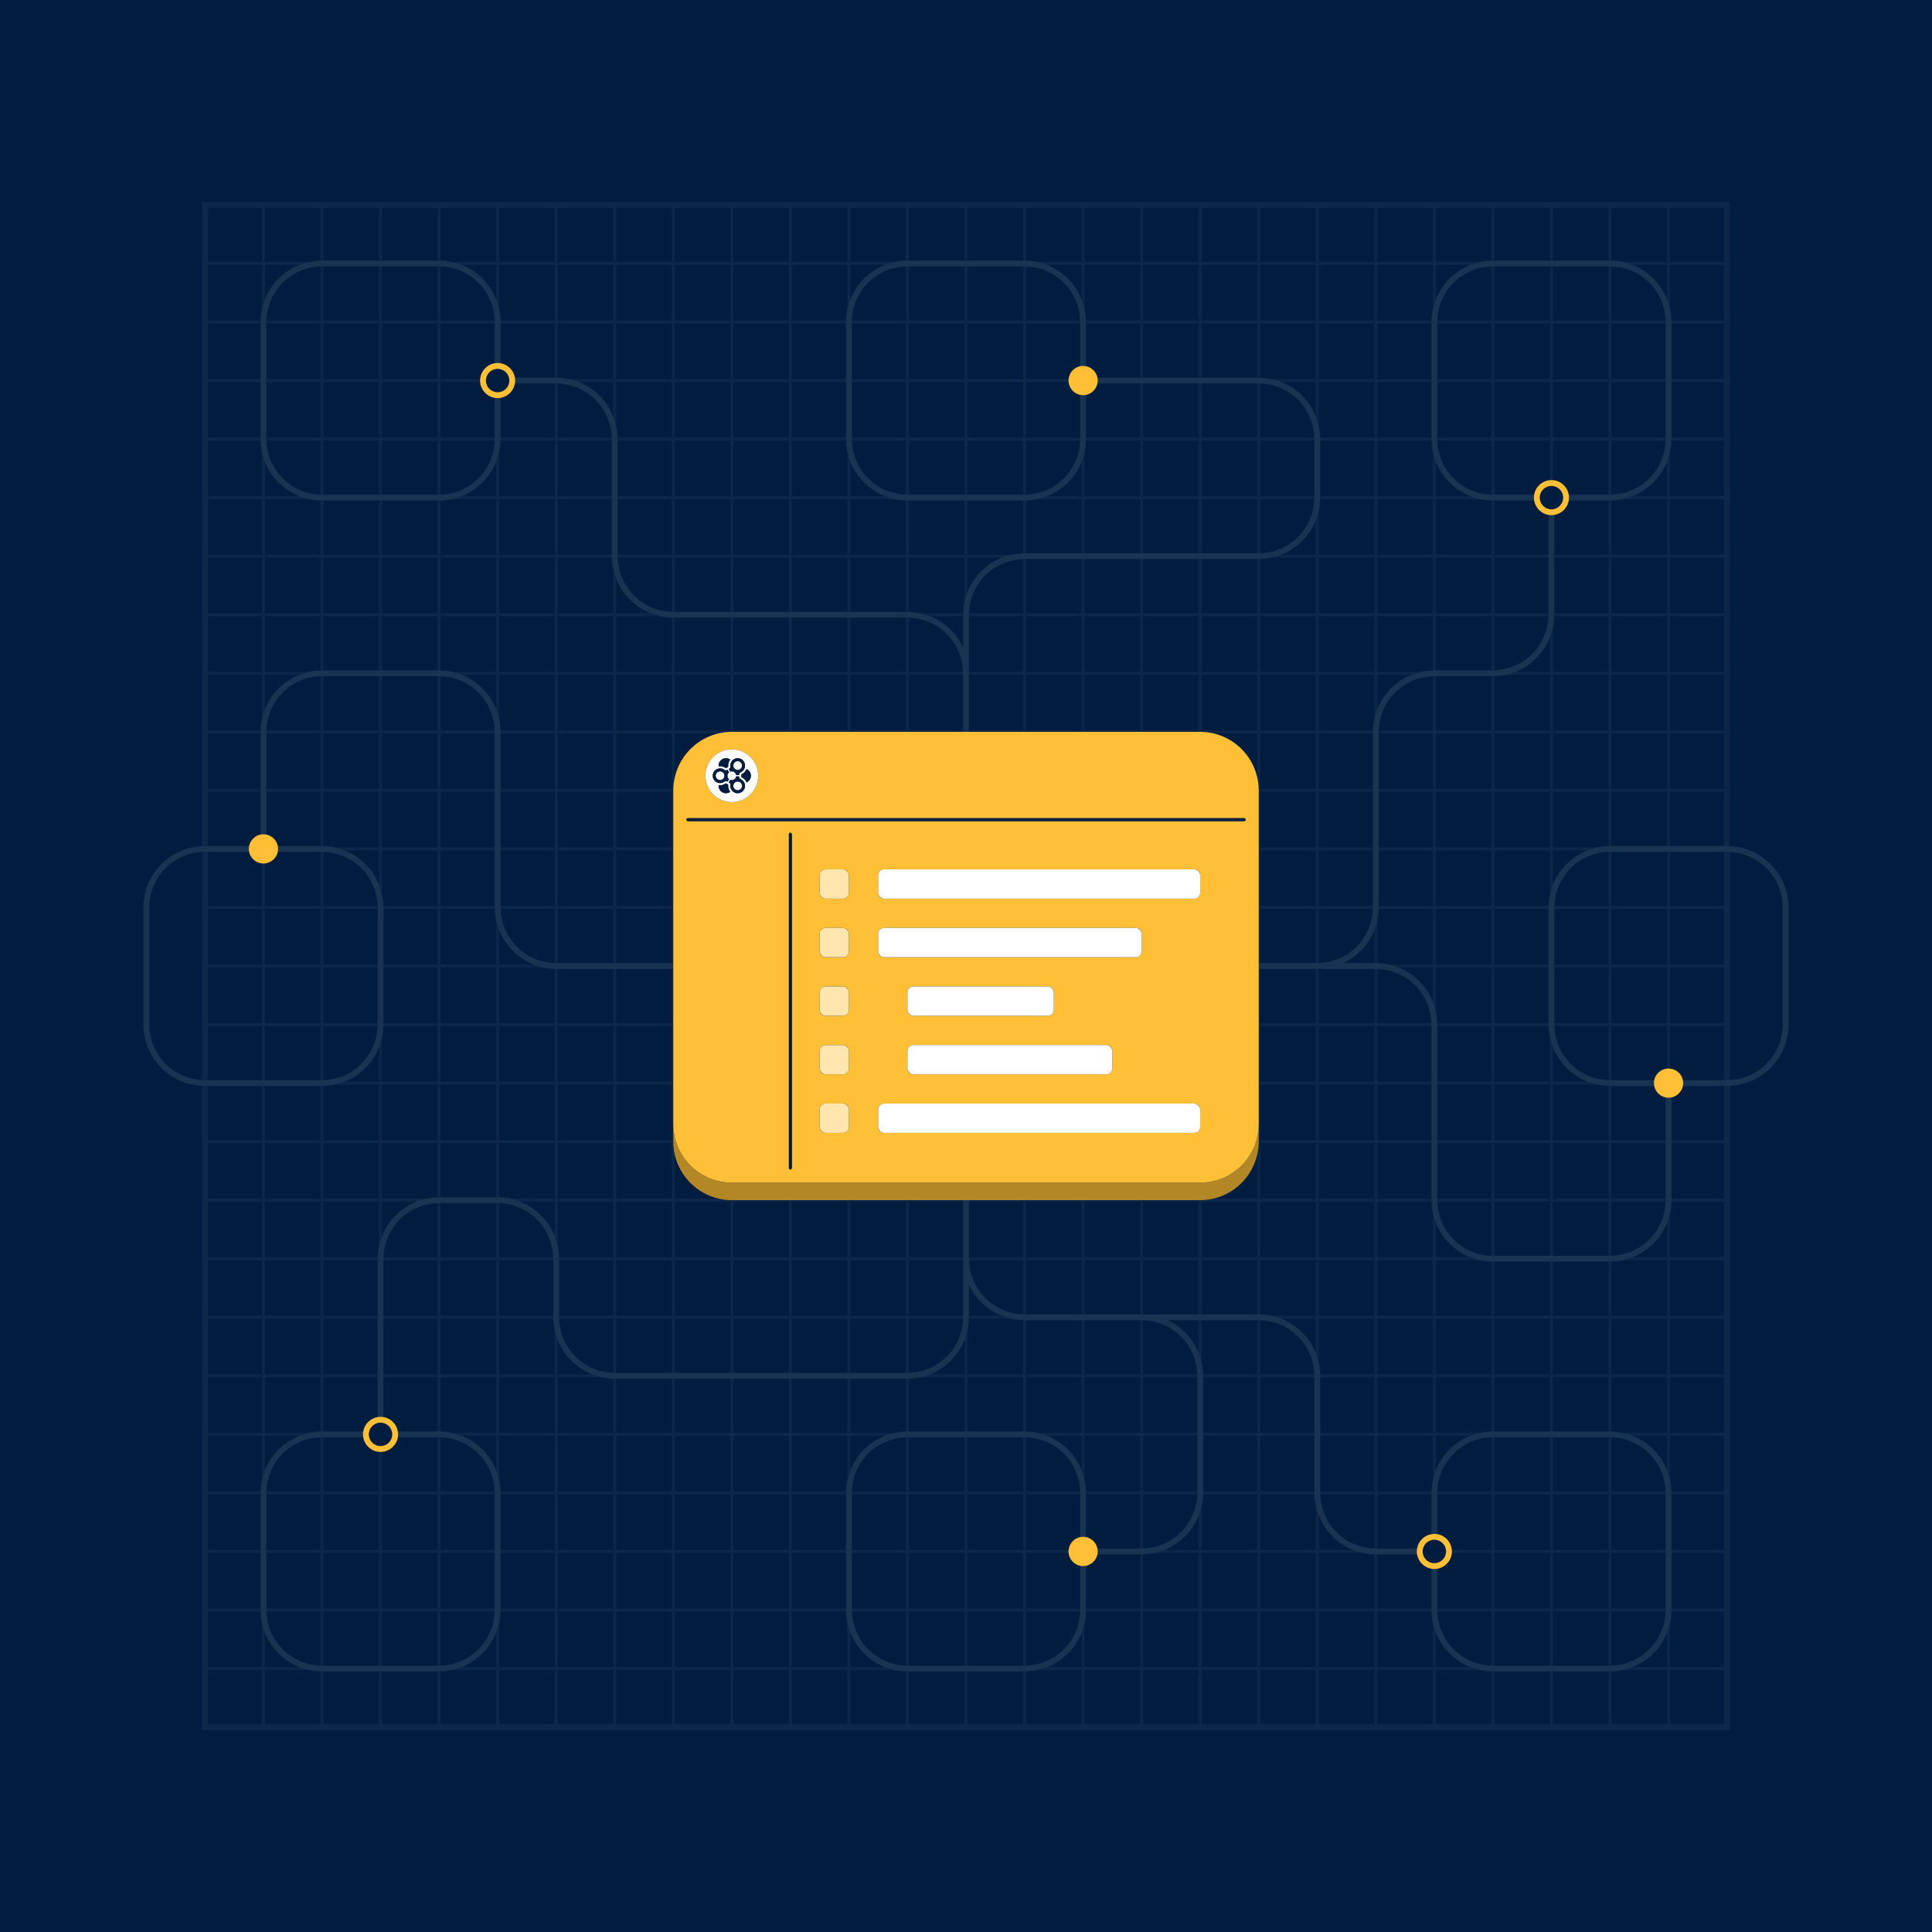 <?xml version="1.0" encoding="UTF-8"?>
<svg id="Layer_2" xmlns="http://www.w3.org/2000/svg" viewBox="0 0 660 660">
  <defs>
    <style>
      .cls-1 {
        fill: #ffbf36;
      }

      .cls-2 {
        fill: #fff;
      }

      .cls-3 {
        fill: #193352;
      }

      .cls-4 {
        fill: #b38626;
      }

      .cls-5 {
        fill: #001c3f;
      }

      .cls-6 {
        fill: #ffe5ae;
      }

      .cls-7 {
        fill: #0d2749;
      }
    </style>
  </defs>
  <g id="Code_portability">
    <g>
      <rect class="cls-5" width="660" height="660"/>
      <g>
        <path class="cls-7" d="M130.5,509.5v-13.525c-.165.014-.331.025-.5.025s-.335-.012-.5-.025v13.525h-19v-18.5h-.5c-.169,0-.332.021-.5.025v18.475h-18.475c-.004.168-.025.331-.025.5v.5h18.5v19h-18.5v1h18.5v19h-18.5v.5c0,.169.021.332.025.5h18.475v18.475c.168.004.331.025.5.025h.5v-18.5h19v18.5h1v-18.5h19v18.5h.5c.169,0,.332-.021.5-.025v-18.475h18.475c.004-.168.025-.331.025-.5v-.5h-18.5v-19h18.5v-1h-18.5v-19h18.5v-.5c0-.169-.021-.332-.025-.5h-18.475v-18.475c-.168-.004-.331-.025-.5-.025h-.5v18.5h-19ZM110.5,510.5h19v19h-19v-19ZM110.5,549.5v-19h19v19h-19ZM149.5,549.5h-19v-19h19v19ZM149.5,529.5h-19v-19h19v19Z"/>
        <path class="cls-7" d="M569.5,350.5v14.55c.167-.017.329-.05.5-.05s.333.034.5.05v-14.55h18.5v18.5h1c.337,0,.667-.033,1-.051v-77.899c-.333-.017-.663-.051-1-.051h-1v18.5h-18.5v-18.5h-1v18.5h-19v-18.5h-.5c-.169,0-.332.021-.5.025v18.475h-18.475c-.004.168-.025.331-.025.5v.5h18.5v19h-18.5v1h18.5v19h-18.5v.5c0,.169.021.332.025.5h18.475v18.475c.168.004.331.025.5.025h.5v-18.5h19ZM570.5,349.5v-19h18.5v19h-18.5ZM589,310.5v19h-18.5v-19h18.5ZM550.5,310.5h19v19h-19v-19ZM550.5,330.5h19v19h-19v-19Z"/>
        <path class="cls-7" d="M90.5,309.5v-14.55c-.167.017-.329.05-.5.05s-.333-.034-.5-.05v14.55h-18.5v-18.5h-1c-.337,0-.667.033-1,.051v77.899c.333.017.663.051,1,.051h1v-18.5h18.5v18.5h1v-18.5h19v18.5h.5c.169,0,.332-.021.5-.025v-18.475h18.475c.004-.168.025-.331.025-.5v-.5h-18.5v-19h18.5v-1h-18.5v-19h18.5v-.5c0-.169-.021-.332-.025-.5h-18.475v-18.475c-.168-.004-.331-.025-.5-.025h-.5v18.5h-19ZM89.5,310.5v19h-18.5v-19h18.5ZM71,349.5v-19h18.5v19h-18.5ZM109.5,349.5h-19v-19h19v19ZM109.5,329.5h-19v-19h19v19Z"/>
        <path class="cls-7" d="M529.5,150.5v13.525c.165-.014.331-.025.5-.025s.335.012.5.025v-13.525h19v18.5h.5c.169,0,.332-.021.5-.025v-18.475h18.475c.004-.168.025-.331.025-.5v-.5h-18.5v-19h18.5v-1h-18.5v-19h18.5v-.5c0-.169-.021-.332-.025-.5h-18.475v-18.475c-.168-.004-.331-.025-.5-.025h-.5v18.5h-19v-18.5h-1v18.5h-19v-18.5h-.5c-.169,0-.332.021-.5.025v18.475h-18.475c-.004.168-.025.331-.025.5v.5h18.5v19h-18.5v1h18.5v19h-18.5v.5c0,.169.021.332.025.5h18.475v18.475c.168.004.331.025.5.025h.5v-18.5h19ZM549.5,149.5h-19v-19h19v19ZM549.5,110.5v19h-19v-19h19ZM510.5,110.5h19v19h-19v-19ZM510.5,130.5h19v19h-19v-19Z"/>
        <path class="cls-7" d="M371,149.5v.5c0,.169-.021.332-.025.5h18.525v19h-19v-14.992c-.246,1.117-.584,2.198-1,3.241v11.751h-11.751c-1.043.416-2.124.754-3.241,1h14.991v18.5h1v-18.5h19v18.5h1v-18.5h19v18.5h1v-18.5h19v18.5h.5c.169,0,.332-.021.5-.025v-18.475h18.475c.004-.168.025-.331.025-.5v-.5h-18.5v-19h18.5v-.5c0-.169-.021-.332-.025-.5h-18.475v-18.475c-.168-.004-.331-.025-.5-.025h-.5v18.5h-19v-18.5h-1v18.5h-19v-18.5h-1v18.5h-18.5ZM429.5,150.5v19h-19v-19h19ZM409.5,150.5v19h-19v-19h19Z"/>
        <path class="cls-7" d="M342.25,449.5h-11.25v.5c0,.169-.021.332-.025.5h14.516c-1.117-.246-2.198-.584-3.241-1Z"/>
        <path class="cls-7" d="M317.749,210.5h11.251v-.5c0-.169.021-.332.025-.5h-14.517c1.117.246,2.198.584,3.241,1Z"/>
        <path class="cls-7" d="M150.5,130.5h13.525c-.014-.165-.025-.331-.025-.5s.012-.335.025-.5h-13.525v-19h18.5v-.5c0-.169-.021-.332-.025-.5h-18.475v-18.475c-.168-.004-.331-.025-.5-.025h-.5v18.5h-19v-18.5h-1v18.5h-19v-18.5h-.5c-.169,0-.332.021-.5.025v18.475h-18.475c-.004.168-.025.331-.025.5v.5h18.5v19h-18.5v1h18.5v19h-18.5v.5c0,.169.021.332.025.5h18.475v18.475c.168.004.331.025.5.025h.5v-18.5h19v18.5h1v-18.5h19v18.5h.5c.169,0,.332-.021.5-.025v-18.475h18.475c.004-.168.025-.331.025-.5v-.5h-18.5v-19ZM149.5,110.5v19h-19v-19h19ZM110.5,110.5h19v19h-19v-19ZM110.5,149.5v-19h19v19h-19ZM130.5,149.5v-19h19v19h-19Z"/>
        <path class="cls-7" d="M310,489h.5v-18.025c-.168.004-.331.025-.5.025h-.5v18.025c.168-.004.331-.025.5-.025Z"/>
        <path class="cls-7" d="M350.5,130.5h14.55c-.017-.167-.05-.329-.05-.5s.034-.333.05-.5h-14.55v-19h18.5v-.5c0-.169-.021-.332-.025-.5h-18.475v-18.475c-.168-.004-.331-.025-.5-.025h-.5v18.5h-19v-18.5h-1v18.5h-19v-18.5h-.5c-.169,0-.332.021-.5.025v18.475h-18.475c-.004.168-.025.331-.025.5v.5h18.5v19h-18.5v1h18.5v19h-18.5v.5c0,.169.021.332.025.5h18.475v18.475c.168.004.331.025.5.025h.5v-18.5h19v18.5h1v-18.5h19v18.5h.5c.169,0,.332-.021.5-.025v-18.475h18.475c.004-.168.025-.331.025-.5v-.5h-18.5v-19ZM349.5,110.5v19h-19v-19h19ZM310.5,110.5h19v19h-19v-19ZM310.5,149.5v-19h19v19h-19ZM330.5,149.5v-19h19v19h-19Z"/>
        <path class="cls-7" d="M350,171h-.5v18.025c.168-.004.331-.025.5-.025h.5v-18.025c-.168.004-.331.025-.5.025Z"/>
        <path class="cls-7" d="M350.5,530.5h14.55c-.017-.167-.05-.329-.05-.5s.034-.333.05-.5h-14.55v-19h18.5v-.5c0-.169-.021-.332-.025-.5h-18.475v-18.475c-.168-.004-.331-.025-.5-.025h-.5v18.5h-19v-18.5h-1v18.5h-19v-18.5h-.5c-.169,0-.332.021-.5.025v18.475h-18.475c-.004.168-.025.331-.025.5v.5h18.5v19h-18.5v1h18.5v19h-18.5v.5c0,.169.021.332.025.5h18.475v18.475c.168.004.331.025.5.025h.5v-18.5h19v18.5h1v-18.5h19v18.5h.5c.169,0,.332-.021.5-.025v-18.475h18.475c.004-.168.025-.331.025-.5v-.5h-18.5v-19ZM349.5,510.5v19h-19v-19h19ZM310.5,510.5h19v19h-19v-19ZM310.5,549.5v-19h19v19h-19ZM330.5,549.5v-19h19v19h-19Z"/>
        <path class="cls-7" d="M469.5,317.749v11.251h.5c.169,0,.332.021.5.025v-14.517c-.246,1.117-.584,2.198-1,3.241Z"/>
        <path class="cls-7" d="M509.5,529.5h-13.525c.014.165.025.331.025.5s-.012.335-.025.5h13.525v19h-18.5v.5c0,.169.021.332.025.5h18.475v18.475c.168.004.331.025.5.025h.5v-18.5h19v18.5h1v-18.5h19v18.5h.5c.169,0,.332-.021.5-.025v-18.475h18.475c.004-.168.025-.331.025-.5v-.5h-18.5v-19h18.5v-1h-18.5v-19h18.5v-.5c0-.169-.021-.332-.025-.5h-18.475v-18.475c-.168-.004-.331-.025-.5-.025h-.5v18.5h-19v-18.5h-1v18.5h-19v-18.5h-.5c-.169,0-.332.021-.5.025v18.475h-18.475c-.004.168-.025.331-.025.5v.5h18.5v19ZM510.5,549.5v-19h19v19h-19ZM549.5,549.5h-19v-19h19v19ZM549.5,510.5v19h-19v-19h19ZM529.5,510.5v19h-19v-19h19Z"/>
        <path class="cls-7" d="M329.5,489h1v-18.5h19v18.5h.5c.169,0,.332.021.5.025v-18.525h19v19h-14.991c1.117.246,2.198.584,3.241,1h11.751v11.751c.416,1.043.754,2.124,1,3.241v-14.992h19v19h-18.525c.004.168.025.331.025.5v.5h18.5v18.5h.5c.169,0,.332-.021.5-.025v-18.475h18.475c.004-.168.025-.331.025-.5v-.5h-18.5v-19h18.5v-1h-18.5v-19h18.5v-.5c0-.169-.021-.332-.025-.5h-18.475v-18.475c-.168-.004-.331-.025-.5-.025h-.5v18.5h-19v-18.5h-1v18.5h-19v-18.5h-.5c-.169,0-.332-.021-.5-.025v18.525h-19v-14.992c-.246,1.117-.584,2.198-1,3.241v11.751h-11.751c-1.043.416-2.124.754-3.241,1h14.991v18.5ZM389.5,470.5v19h-19v-19h19Z"/>
        <path class="cls-7" d="M409.5,451v11.251c.416,1.043.754,2.124,1,3.241v-14.492h-1Z"/>
        <path class="cls-7" d="M589,371v18.5h-18v1h18v19h-18v.5c0,.169-.021.332-.025.5h18.025v19h-18.5v-14.992c-.246,1.117-.584,2.198-1,3.241v11.751h-11.751c-1.043.416-2.124.754-3.241,1h14.991v19h-19v-18.525c-.168.004-.331.025-.5.025h-.5v18.5h-19v-18.5h-1v18.5h-19v-18.5h-.5c-.169,0-.332-.021-.5-.025v18.525h-19v-19h14.991c-1.117-.246-2.198-.584-3.241-1h-11.751v-11.751c-.416-1.043-.754-2.124-1-3.241v14.992h-19v-19h18.525c-.004-.168-.025-.331-.025-.5v-.5h-18.5v-19h18.5v-1h-18.5v-19h18.5v-1h-18.5v-19h18.5v-.5c0-.169-.021-.332-.025-.5h-18.475v-18.475c-.168-.004-.331-.025-.5-.025h-.5v18.5h-19v-18.5h-1v18.5h-19v-18.5h-.5v59c0,1.512-.182,2.979-.5,4.395v15.105h-15.105c-1.416.318-2.883.5-4.395.5h-79v.5h18.5v19h-18.5v.5c0,.169.021.332.025.5h18.475v18.475c.168.004.331.025.5.025h.5v-18.5h19v18.5h1v-18.5h19v18.5h1v-18.5h19v18.5h1v-18.5h19v18.5h.5c.169,0,.332.021.5.025v-18.525h19v19h-14.991c1.117.246,2.198.584,3.241,1h11.751v11.751c.416,1.043.754,2.124,1,3.241v-14.992h19v19h-18.525c.004.168.025.331.025.5v.5h18.5v19h-18.5v1h18.5v19h-18.5v.5c0,.169.021.332.025.5h18.475v18.475c.168.004.331.025.5.025h.5v-18.5h18.5v-.5c0-.169.021-.332.025-.5h-18.525v-19h19v14.992c.246-1.117.584-2.198,1-3.241v-11.751h11.751c1.043-.416,2.124-.754,3.241-1h-14.991v-19h19v18.525c.168-.004.331-.025.5-.025h.5v-18.5h19v18.5h1v-18.5h19v18.5h.5c.169,0,.332.021.5.025v-18.525h19v19h-14.991c1.117.246,2.198.584,3.241,1h11.751v11.751c.416,1.043.754,2.124,1,3.241v-14.992h18.5v19h-18.025c.004.168.025.331.025.5v.5h18v19h-18v1h18v19h-18v.5c0,.169-.021.332-.025.5h18.025v19h-18.5v-14.992c-.246,1.117-.584,2.198-1,3.241v11.751h-11.751c-1.043.416-2.124.754-3.241,1h14.991v18.5h-19v-18.025c-.168.004-.331.025-.5.025h-.5v18h-19v-18h-1v18h-19v-18h-.5c-.169,0-.332-.021-.5-.025v18.025h-19v-18.5h14.991c-1.117-.246-2.198-.584-3.241-1h-11.751v-11.751c-.416-1.043-.754-2.124-1-3.241v14.992h-19v-19h18.525c-.004-.168-.025-.331-.025-.5v-.5h-18.5v-18.5h-.5c-.169,0-.332-.021-.5-.025v18.525h-19v-19h14.991c-1.117-.246-2.198-.584-3.241-1h-11.751v-11.751c-.416-1.043-.754-2.124-1-3.241v14.992h-19v-19h18.525c-.004-.168-.025-.331-.025-.5v-.5h-18.5v-19h18.5v-1h-18.5v-19h18.5v-.5c0-.169-.021-.332-.025-.5h-18.475v-18.475c-.168-.004-.331-.025-.5-.025h-.5v18.5h-18.525c.004.168.025.331.025.5v.5h18.5v19h-18.5v1h18.5v19h-18.5v.5c0,.169-.021.332-.025.5h18.525v19h-19v-14.992c-.246,1.117-.584,2.198-1,3.241v11.751h-11.751c-1.043.416-2.124.754-3.241,1h14.991v19h-19v-18.525c-.168.004-.331.025-.5.025h-.5v18.5h-18.5v.5c0,.169-.021.332-.025.5h18.525v19h-19v-14.992c-.246,1.117-.584,2.198-1,3.241v11.751h-11.751c-1.043.416-2.124.754-3.241,1h14.991v18.5h-19v-18.025c-.168.004-.331.025-.5.025h-.5v18h-19v-18h-1v18h-19v-18h-.5c-.169,0-.332-.021-.5-.025v18.025h-19v-18.5h14.991c-1.117-.246-2.198-.584-3.241-1h-11.751v-11.751c-.416-1.043-.754-2.124-1-3.241v14.992h-19v-19h18.525c-.004-.168-.025-.331-.025-.5v-.5h-18.5v-19h18.5v-1h-18.5v-19h18.5v-.5c0-.169.021-.332.025-.5h-18.525v-19h19v14.992c.246-1.117.584-2.198,1-3.241v-11.751h11.751c1.043-.416,2.124-.754,3.241-1h-14.991v-18.5h-1v18.5h-19v-18.5h-1v18.5h-19v-18.5h-1v18.5h-19v-18.5h-1v18.5h-19v-18.5h-.5c-.169,0-.332-.021-.5-.025v18.525h-19v-19h14.991c-1.117-.246-2.198-.584-3.241-1h-11.751v-11.751c-.416-1.043-.754-2.124-1-3.241v14.992h-19v-19h18.525c-.004-.168-.025-.331-.025-.5v-.5h-18.5v-19h18.5v-.5c0-.169-.021-.332-.025-.5h-18.475v-18.475c-.168-.004-.331-.025-.5-.025h-.5v18.5h-19v-18.5h-.5c-.169,0-.332.021-.5.025v18.475h-18.475c-.004.168-.025.331-.025.5v.5h18.5v19h-18.5v1h18.5v19h-18.5v1h18.5v18.5h.5c.169,0,.332.021.5.025v-18.525h19v19h-14.992c1.117.246,2.198.584,3.241,1h11.751v11.751c.416,1.043.754,2.124,1,3.241v-14.992h19v19h-18.525c.004.168.025.331.025.5v.5h18.5v19h-18.5v1h18.5v19h-18.5v.5c0,.169-.021.332-.025.5h18.525v19h-19v-14.992c-.246,1.117-.584,2.198-1,3.241v11.751h-11.751c-1.043.416-2.124.754-3.241,1h14.992v18.5h-19v-18.025c-.168.004-.331.025-.5.025h-.5v18h-19v-18h-1v18h-19v-18h-.5c-.169,0-.332-.021-.5-.025v18.025h-19v-18.5h14.992c-1.117-.246-2.198-.584-3.241-1h-11.751v-11.751c-.416-1.043-.754-2.124-1-3.241v14.992h-18.5v-19h18.025c-.004-.168-.025-.331-.025-.5v-.5h-18v-19h18v-1h-18v-19h18v-.5c0-.169.021-.332.025-.5h-18.025v-19h18.5v14.992c.246-1.117.584-2.198,1-3.241v-11.751h11.751c1.043-.416,2.124-.754,3.241-1h-14.992v-19h19v18.525c.168-.004.331-.025.5-.025h.5v-18.5h18.5v-1h-18.5v-19h18.5v-1h-18.5v-19h18.5v-.5c0-.169.021-.332.025-.5h-18.525v-19h19v14.992c.246-1.117.584-2.198,1-3.241v-11.751h11.751c1.043-.416,2.124-.754,3.241-1h-14.992v-19h19v18.525c.168-.004.331-.025.5-.025h.5v-18.5h19v18.5h.5c.169,0,.332.021.5.025v-18.525h19v19h-14.991c1.117.246,2.198.584,3.241,1h11.751v11.751c.416,1.043.754,2.124,1,3.241v-14.992h19v19h-18.525c.004.168.025.331.025.5v.5h18.5v19h-18.5v.5c0,.169.021.332.025.5h18.475v18.475c.168.004.331.025.5.025h.5v-18.5h19v18.5h1v-18.5h19v18.5h1v-18.5h19v18.5h1v-18.5h19v18.5h1v-18.5h19v18.5h.5c.169,0,.332-.021.5-.025v-18.475h18.475c.004-.168.025-.331.025-.5v-.5h-18.5v-19h18.5v-1h-18.5v-19h18.5v-.5h-79c-1.512,0-2.979-.182-4.395-.5h-15.105v-15.105c-.318-1.416-.5-2.883-.5-4.395v-59h-.5v18.5h-19v-18.5h-1v18.5h-19v-18.5h-.5c-.169,0-.332-.021-.5-.025v18.525h-19v-19h14.991c-1.117-.246-2.198-.584-3.241-1h-11.751v-11.751c-.416-1.043-.754-2.124-1-3.241v14.992h-19v-19h18.525c-.004-.168-.025-.331-.025-.5v-.5h-18.5v-19h18.5v-1h-18.5v-19h18.5v-1h-18.5v-19h18.5v-.5c0-.169-.021-.332-.025-.5h-18.475v-18.475c-.168-.004-.331-.025-.5-.025h-.5v18.5h-19v-18.5h-1v18.5h-19v-18.5h-.5c-.169,0-.332.021-.5.025v18.475h-18.475c-.004.168-.025.331-.025.5v.5h18.5v19h-18.5v1h18.5v18.5h.5c.169,0,.332.021.5.025v-18.525h19v19h-14.992c1.117.246,2.198.584,3.241,1h11.751v11.751c.416,1.043.754,2.124,1,3.241v-14.992h19v19h-18.525c.004.168.025.331.025.5v.5h18.5v19h-18.5v1h18.5v19h-18.5v.5c0,.169-.021.332-.025.5h18.525v19h-19v-14.992c-.246,1.117-.584,2.198-1,3.241v11.751h-11.751c-1.043.416-2.124.754-3.241,1h14.992v19h-19v-18.525c-.168.004-.331.025-.5.025h-.5v18.5h-19v-18.5h-1v18.5h-18.5v-18.5h-1c-.337,0-.666-.035-1-.051v220.051h522v-220.051c-.334.016-.663.051-1,.051h-1ZM149.5,250.5v19h-19v-19h19ZM110.5,269.5v-19h19v19h-19ZM130.5,289.5v-19h19v19h-19ZM570.5,430.5h18.5v19h-18.5v-19ZM589,450.5v19h-18.5v-19h18.5ZM489.5,430.5v19h-19v-19h19ZM469.5,429.5h-19v-19h19v19ZM469.5,409.5h-19v-19h19v19ZM469.5,389.5h-19v-19h19v19ZM469.5,350.5v19h-19v-19h19ZM430.5,350.5h19v19h-19v-19ZM430.5,370.5h19v19h-19v-19ZM430.5,390.5h19v19h-19v-19ZM350.5,429.5v-19h19v19h-19ZM370.5,429.5v-19h19v19h-19ZM390.5,429.5v-19h19v19h-19ZM410.5,429.5v-19h19v19h-19ZM430.5,429.5v-19h19v19h-19ZM450.5,449.5v-19h19v19h-19ZM470.5,450.5h19v19h-19v-19ZM489.5,489.5h-19v-19h19v19ZM490.5,469.5v-19h19v19h-19ZM510.5,469.5v-19h19v19h-19ZM530.5,469.5v-19h19v19h-19ZM550.5,469.5v-19h19v19h-19ZM570.5,489.5v-19h18.5v19h-18.5ZM489.5,570.5v18.5h-19v-18.5h19ZM410.5,570.5h19v18.5h-19v-18.5ZM409.5,589h-19v-18.5h19v18.5ZM429.5,569.5h-19v-19h19v19ZM430.5,550.5h19v19h-19v-19ZM430.5,570.5h19v18.5h-19v-18.5ZM450.5,570.5h19v18.5h-19v-18.5ZM469.5,550.5v19h-19v-19h19ZM449.5,530.5v19h-19v-19h19ZM410.5,530.5h19v19h-19v-19ZM390.5,550.5h19v19h-19v-19ZM370.5,570.5h19v18.5h-19v-18.5ZM289.5,570.5v18.5h-19v-18.5h19ZM210.5,570.5h19v18.5h-19v-18.5ZM209.5,589h-19v-18.5h19v18.5ZM230.5,549.5v-19h19v19h-19ZM249.5,550.5v19h-19v-19h19ZM230.5,529.5v-19h19v19h-19ZM229.5,529.5h-19v-19h19v19ZM229.5,530.5v19h-19v-19h19ZM229.5,550.5v19h-19v-19h19ZM230.5,570.5h19v18.5h-19v-18.5ZM250.5,570.5h19v18.5h-19v-18.5ZM269.5,569.5h-19v-19h19v19ZM269.5,549.5h-19v-19h19v19ZM269.5,529.5h-19v-19h19v19ZM269.5,490.5v19h-19v-19h19ZM249.5,490.5v19h-19v-19h19ZM229.5,490.5v19h-19v-19h19ZM150.5,430.5h19v19h-19v-19ZM150.5,469.5v-19h19v19h-19ZM170.5,489.5v-19h19v19h-19ZM190.5,490.5h19v19h-19v-19ZM190.5,510.5h19v19h-19v-19ZM190.5,530.5h19v19h-19v-19ZM190.5,550.5h19v19h-19v-19ZM170.5,570.5h19v18.5h-19v-18.5ZM89.5,489.5h-18.5v-19h18.5v19ZM89.5,430.5v19h-18.5v-19h18.5ZM71,429.5v-19h18.5v19h-18.5ZM89.5,450.5v19h-18.5v-19h18.5ZM109.5,469.5h-19v-19h19v19ZM109.5,449.5h-19v-19h19v19ZM109.5,429.5h-19v-19h19v19ZM150.5,389.5v-19h19v19h-19ZM170.5,389.5v-19h19v19h-19ZM190.5,370.5h19v19h-19v-19ZM190.5,409.5v-19h19v19h-19ZM210.5,410.5h19v19h-19v-19ZM210.5,449.5v-19h19v19h-19ZM230.5,449.5v-19h19v19h-19ZM250.5,449.5v-19h19v19h-19ZM270.5,449.5v-19h19v19h-19ZM309.5,449.5h-19v-19h19v19ZM309.5,410.5v19h-19v-19h19ZM289.5,410.5v19h-19v-19h19ZM269.5,410.5v19h-19v-19h19ZM249.5,410.5v19h-19v-19h19ZM229.5,409.5h-19v-19h19v19ZM229.5,389.5h-19v-19h19v19ZM229.5,350.5v19h-19v-19h19ZM209.5,350.5v19h-19v-19h19ZM189.5,350.5v19h-19v-19h19ZM150.5,330.5h19v19h-19v-19ZM150.5,350.5h19v19h-19v-19ZM130.5,370.5h19v19h-19v-19ZM129.5,390.5v19h-19v-19h19ZM109.5,390.5v19h-19v-19h19ZM89.5,390.5v19h-18.5v-19h18.5ZM71,570.5h18.5v18.5h-18.5v-18.5ZM570.5,589v-18.5h18.5v18.5h-18.5Z"/>
        <path class="cls-7" d="M71,289v-18.5h18v-1h-18v-19h18v-.5c0-.169.021-.332.025-.5h-18.025v-19h18.5v14.992c.246-1.117.584-2.198,1-3.241v-11.751h11.751c1.043-.416,2.124-.754,3.241-1h-14.992v-19h19v18.525c.168-.004.331-.025.5-.025h.5v-18.5h19v18.5h1v-18.5h19v18.5h.5c.169,0,.332.021.5.025v-18.525h19v19h-14.992c1.117.246,2.198.584,3.241,1h11.751v11.751c.416,1.043.754,2.124,1,3.241v-14.992h19v19h-18.525c.004.168.025.331.025.5v.5h18.5v19h-18.5v1h18.5v19h-18.5v1h18.5v19h-18.5v.5c0,.169.021.332.025.5h18.475v18.475c.168.004.331.025.5.025h.5v-18.5h19v18.5h1v-18.5h19v18.5h.5v-59c0-1.512.182-2.979.5-4.395v-15.105h15.105c1.416-.318,2.883-.5,4.395-.5h79v-.5h-18.5v-19h18.5v-.5c0-.169-.021-.332-.025-.5h-18.475v-18.475c-.168-.004-.331-.025-.5-.025h-.5v18.5h-19v-18.5h-1v18.5h-19v-18.5h-1v18.5h-19v-18.5h-1v18.5h-19v-18.5h-.5c-.169,0-.332-.021-.5-.025v18.525h-19v-19h14.991c-1.117-.246-2.198-.584-3.241-1h-11.751v-11.751c-.416-1.043-.754-2.124-1-3.241v14.992h-19v-19h18.525c-.004-.168-.025-.331-.025-.5v-.5h-18.5v-19h18.5v-1h-18.5v-19h18.5v-.5c0-.169-.021-.332-.025-.5h-18.475v-18.475c-.168-.004-.331-.025-.5-.025h-.5v18.5h-18.5v.5c0,.169-.021.332-.025.5h18.525v19h-19v-14.992c-.246,1.117-.584,2.198-1,3.241v11.751h-11.751c-1.043.416-2.124.754-3.241,1h14.992v19h-19v-18.525c-.168.004-.331.025-.5.025h-.5v18.5h-19v-18.5h-1v18.5h-19v-18.5h-.5c-.169,0-.332-.021-.5-.025v18.525h-19v-19h14.992c-1.117-.246-2.198-.584-3.241-1h-11.751v-11.751c-.416-1.043-.754-2.124-1-3.241v14.992h-18.5v-19h18.025c-.004-.168-.025-.331-.025-.5v-.5h-18v-19h18v-1h-18v-19h18v-.5c0-.169.021-.332.025-.5h-18.025v-19h18.5v14.992c.246-1.117.584-2.198,1-3.241v-11.751h11.751c1.043-.416,2.124-.754,3.241-1h-14.991v-18.5h19v18.025c.168-.004.331-.025.5-.025h.5v-18h19v18h1v-18h19v18h.5c.169,0,.332.021.5.025v-18.025h19v18.5h-14.991c1.117.246,2.198.584,3.241,1h11.751v11.751c.416,1.043.754,2.124,1,3.241v-14.992h19v19h-18.525c.004.168.025.331.025.5v.5h18.5v18.5h.5c.169,0,.332.021.5.025v-18.525h19v19h-14.991c1.117.246,2.198.584,3.241,1h11.75v11.751c.416,1.043.754,2.124,1,3.241v-14.991h19v19h-18.525c.004.168.025.331.025.5v.5h18.5v19h-18.5v1h18.5v19h-18.5v.5c0,.169.021.332.025.5h18.475v18.475c.168.004.331.025.5.025h.5v-18.5h19v18.5h1v-18.5h19v18.5h1v-18.5h19v18.5h1v-18.5h19v18.5h.5c.169,0,.332.021.5.025v-18.525h19v14.992c.246-1.117.584-2.198,1-3.241v-11.751h11.751c1.043-.416,2.124-.754,3.241-1h-14.991v-18.5h-1v18.5h-19v-18.5h-.5c-.169,0-.332-.021-.5-.025v18.525h-19v-19h14.991c-1.117-.246-2.198-.584-3.241-1h-11.751v-11.751c-.416-1.043-.754-2.124-1-3.241v14.992h-19v-19h18.525c-.004-.168-.025-.331-.025-.5v-.5h-18.5v-19h18.5v-1h-18.5v-19h18.5v-.5c0-.169.021-.332.025-.5h-18.525v-19h19v14.991c.246-1.117.584-2.198,1-3.241v-11.751h11.75c1.043-.416,2.124-.754,3.241-1h-14.991v-18.5h19v18.025c.168-.004.331-.025.5-.025h.5v-18h19v18h1v-18h19v18h.5c.169,0,.332.021.5.025v-18.025h19v18.5h-14.991c1.117.246,2.198.584,3.241,1h11.75v11.751c.416,1.043.754,2.124,1,3.241v-14.991h19v19h-18.525c.004.168.025.331.025.5v.5h18.5v18.5h1v-18.5h19v18.5h1v-18.5h19v18.5h.5c.169,0,.332.021.5.025v-18.525h19v19h-14.991c1.117.246,2.198.584,3.241,1h11.75v11.751c.416,1.043.754,2.124,1,3.241v-14.991h19v19h-18.525c.004.168.025.331.025.5v.5h18.5v19h-18.5v.5c0,.169-.021.332-.025.5h18.525v19h-19v-14.992c-.246,1.117-.584,2.198-1,3.241v11.751h-11.751c-1.043.416-2.124.754-3.241,1h14.991v19h-19v-18.525c-.168.004-.331.025-.5.025h-.5v18.5h-19v-18.5h-1v18.5h-19v-18.5h-1v18.5h-19v-18.5h-1v18.5h-19v-18.5h-.5c-.169,0-.332.021-.5.025v18.475h-18.475c-.004.168-.025.331-.025.5v.5h18.5v19h-18.5v1h18.5v19h-18.5v.5h79c1.512,0,2.979.182,4.395.5h15.105v15.105c.318,1.416.5,2.883.5,4.395v59h.5v-18.5h19v18.5h.5c.169,0,.332-.021.5-.025v-18.475h18.475c.004-.168.025-.331.025-.5v-.5h-18.5v-19h18.5v-1h-18.5v-19h18.5v-1h-18.5v-19h18.5v-.5c0-.169.021-.332.025-.5h-18.525v-19h19v14.992c.246-1.117.584-2.198,1-3.241v-11.751h11.751c1.043-.416,2.124-.754,3.241-1h-14.991v-19h19v18.525c.168-.004.331-.025.5-.025h.5v-18.5h19v18.5h.5c.169,0,.332-.021.5-.025v-18.475h18.475c.004-.168.025-.331.025-.5v-.5h-18.5v-19h18.5v-1h-18.5v-18.5h-.5c-.169,0-.332-.021-.5-.025v18.525h-19v-19h14.991c-1.117-.246-2.198-.584-3.241-1h-11.751v-11.751c-.416-1.043-.754-2.124-1-3.241v14.992h-19v-19h18.525c-.004-.168-.025-.331-.025-.5v-.5h-18.5v-19h18.5v-1h-18.5v-19h18.5v-.5c0-.169.021-.332.025-.5h-18.525v-19h19v14.991c.246-1.117.584-2.198,1-3.241v-11.751h11.75c1.043-.416,2.124-.754,3.241-1h-14.991v-18.5h19v18.025c.168-.004.331-.025.5-.025h.5v-18h19v18h1v-18h19v18h.5c.169,0,.332.021.5.025v-18.025h19v18.5h-14.991c1.117.246,2.198.584,3.241,1h11.75v11.751c.416,1.043.754,2.124,1,3.241v-14.991h18.5v19h-18.025c.004.168.025.331.025.5v.5h18v19h-18v1h18v19h-18v.5c0,.169-.021.332-.025.5h18.025v19h-18.5v-14.992c-.246,1.117-.584,2.198-1,3.241v11.751h-11.751c-1.043.416-2.124.754-3.241,1h14.991v19h-19v-18.525c-.168.004-.331.025-.5.025h-.5v18.5h-18.5v1h18.5v19h-18.5v.5c0,.169-.021.332-.025.5h18.525v19h-19v-14.992c-.246,1.117-.584,2.198-1,3.241v11.751h-11.751c-1.043.416-2.124.754-3.241,1h14.991v19h-19v-18.525c-.168.004-.331.025-.5.025h-.5v18.5h-19v-18.5h-.5c-.169,0-.332.021-.5.025v18.475h-18.475c-.004.168-.025.331-.025.5v.5h18.5v19h-18.5v1h18.5v19h-18.5v1h18.5v19h-18.5v.5c0,.169-.021.332-.025.5h18.525v19h-14.991c1.117.246,2.198.584,3.241,1h11.751v11.751c.416,1.043.754,2.124,1,3.241v-14.992h19v19h-18.525c.004.168.025.331.025.5v.5h18.5v19h-18.5v1h18.5v19h-18.5v1h18.5v19h-18.5v.5c0,.169.021.332.025.5h18.475v18.475c.168.004.331.025.5.025h.5v-18.5h19v18.5h1v-18.5h19v18.5h.5c.169,0,.332-.021.5-.025v-18.475h18.475c.004-.168.025-.331.025-.5v-.5h-18.5v-19h18.5v-1h-18.5v-18.5h-.5c-.169,0-.332-.021-.5-.025v18.525h-19v-19h14.991c-1.117-.246-2.198-.584-3.241-1h-11.751v-11.751c-.416-1.043-.754-2.124-1-3.241v14.992h-19v-19h18.525c-.004-.168-.025-.331-.025-.5v-.5h-18.5v-19h18.5v-1h-18.5v-19h18.5v-.5c0-.169.021-.332.025-.5h-18.525v-19h19v14.992c.246-1.117.584-2.198,1-3.241v-11.751h11.751c1.043-.416,2.124-.754,3.241-1h-14.991v-19h19v18.525c.168-.004.331-.025.5-.025h.5v-18.5h19v18.5h1v-18.5h18.5v18.5h1c.337,0,.666.035,1,.051V69H69v220.051c.334-.016.663-.051,1-.051h1ZM450.5,190.5h19v19h-19v-19ZM449.5,210.5v19h-19v-19h19ZM429.5,210.5v19h-19v-19h19ZM409.5,210.5v19h-19v-19h19ZM389.5,210.5v19h-19v-19h19ZM350.5,210.5h19v19h-19v-19ZM350.5,249.5v-19h19v19h-19ZM370.5,249.5v-19h19v19h-19ZM390.5,249.5v-19h19v19h-19ZM410.5,249.5v-19h19v19h-19ZM449.5,309.5h-19v-19h19v19ZM449.5,289.5h-19v-19h19v19ZM449.5,269.5h-19v-19h19v19ZM449.5,249.5h-19v-19h19v19ZM469.5,229.5h-19v-19h19v19ZM470.5,209.5v-19h19v19h-19ZM509.5,190.5v19h-19v-19h19ZM489.5,170.5v19h-19v-19h19ZM510.5,409.5v-19h19v19h-19ZM549.5,390.5v19h-19v-19h19ZM529.5,370.5v19h-19v-19h19ZM89.5,229.5h-18.5v-19h18.5v19ZM71,209.5v-19h18.5v19h-18.5ZM170.5,229.5v-19h19v19h-19ZM190.5,230.5h19v19h-19v-19ZM190.5,250.5h19v19h-19v-19ZM190.5,270.5h19v19h-19v-19ZM190.5,309.5v-19h19v19h-19ZM229.5,309.5h-19v-19h19v19ZM229.5,289.5h-19v-19h19v19ZM229.5,269.5h-19v-19h19v19ZM309.5,230.5v19h-19v-19h19ZM289.5,230.5v19h-19v-19h19ZM269.5,230.5v19h-19v-19h19ZM249.5,230.5v19h-19v-19h19ZM229.5,230.5v19h-19v-19h19ZM209.5,210.5v19h-19v-19h19ZM189.5,209.5h-19v-19h19v19ZM170.5,170.5h19v19h-19v-19ZM169.5,190.5v19h-19v-19h19ZM149.5,190.5v19h-19v-19h19ZM129.5,190.5v19h-19v-19h19ZM109.5,190.5v19h-19v-19h19ZM89.5,170.5v19h-18.5v-19h18.5ZM170.5,89.5v-18.5h19v18.5h-19ZM249.5,89.5h-19v-18.5h19v18.5ZM250.5,71h19v18.5h-19v-18.5ZM230.5,109.5v-19h19v19h-19ZM249.5,110.5v19h-19v-19h19ZM229.5,109.5h-19v-19h19v19ZM229.5,89.5h-19v-18.5h19v18.5ZM209.5,89.5h-19v-18.5h19v18.5ZM190.5,109.5v-19h19v19h-19ZM210.5,129.5v-19h19v19h-19ZM230.5,130.5h19v19h-19v-19ZM230.5,150.5h19v19h-19v-19ZM230.5,189.5v-19h19v19h-19ZM250.5,189.5v-19h19v19h-19ZM289.5,170.5v19h-19v-19h19ZM269.5,169.5h-19v-19h19v19ZM269.5,149.5h-19v-19h19v19ZM269.5,129.5h-19v-19h19v19ZM269.5,109.5h-19v-19h19v19ZM289.5,89.5h-19v-18.5h19v18.5ZM370.5,89.5v-18.5h19v18.5h-19ZM449.5,89.5h-19v-18.5h19v18.5ZM450.5,71h19v18.5h-19v-18.5ZM429.5,89.5h-19v-18.5h19v18.5ZM409.5,89.5h-19v-18.5h19v18.5ZM390.5,109.5v-19h19v19h-19ZM410.5,109.5v-19h19v19h-19ZM430.5,109.5v-19h19v19h-19ZM469.5,129.5h-19v-19h19v19ZM469.5,109.5h-19v-19h19v19ZM489.5,89.5h-19v-18.5h19v18.5ZM570.5,170.5h18.5v19h-18.5v-19ZM570.5,230.5h18.5v19h-18.5v-19ZM569.5,249.5h-19v-19h19v19ZM570.5,229.5v-19h18.5v19h-18.5ZM570.5,209.5v-19h18.5v19h-18.5ZM550.5,190.5h19v19h-19v-19ZM550.5,210.5h19v19h-19v-19ZM530.5,230.5h19v19h-19v-19ZM529.5,250.5v19h-19v-19h19ZM490.5,250.5h19v19h-19v-19ZM490.5,270.5h19v19h-19v-19ZM509.5,329.5h-19v-19h19v19ZM509.5,309.5h-19v-19h19v19ZM529.5,289.5h-19v-19h19v19ZM530.5,269.5v-19h19v19h-19ZM550.5,269.5v-19h19v19h-19ZM570.5,269.5v-19h18.5v19h-18.5ZM589,89.5h-18.5v-18.5h18.5v18.5ZM89.5,71v18.5h-18.5v-18.5h18.5Z"/>
        <path class="cls-3" d="M170,136c-.341,0-.674-.035-1-.09v14.09c0,.169-.021.332-.025.5-.264,10.076-8.398,18.211-18.475,18.475-.168.004-.331.025-.5.025h-40c-.169,0-.332-.021-.5-.025-10.076-.264-18.21-8.398-18.475-18.475-.004-.168-.025-.331-.025-.5v-40c0-.169.021-.332.025-.5.264-10.076,8.398-18.211,18.475-18.475.168-.004.331-.025.5-.025h40c.169,0,.332.021.5.025,10.076.264,18.21,8.398,18.475,18.475.004.168.025.331.025.5v14.09c.326-.055.659-.09,1-.09s.674.035,1,.09v-14.09c0-.169-.021-.332-.025-.5-.032-1.372-.19-2.713-.475-4.008-.246-1.117-.584-2.198-1-3.241-2.134-5.351-6.4-9.616-11.751-11.751-1.043-.416-2.124-.754-3.241-1-1.296-.285-2.636-.442-4.009-.475-.168-.004-.331-.025-.5-.025h-40c-.169,0-.332.021-.5.025-1.372.033-2.713.19-4.009.475-1.117.246-2.198.584-3.241,1-5.35,2.134-9.616,6.4-11.751,11.751-.416,1.043-.754,2.124-1,3.241-.285,1.296-.442,2.636-.475,4.008-.004.168-.025.331-.025.5v40c0,.169.021.332.025.5.032,1.372.19,2.713.475,4.008.246,1.117.584,2.198,1,3.241,2.134,5.35,6.4,9.616,11.751,11.751,1.043.416,2.124.754,3.241,1,1.296.285,2.636.442,4.008.475.168.004.331.025.5.025h40c.169,0,.332-.021.5-.025,1.372-.033,2.713-.19,4.008-.475,1.117-.246,2.198-.584,3.241-1,5.35-2.134,9.616-6.4,11.751-11.751.416-1.043.754-2.124,1-3.241.285-1.296.442-2.636.475-4.008.004-.168.025-.331.025-.5v-14.09c-.326.055-.659.09-1,.09Z"/>
        <path class="cls-3" d="M524,170c0-.341.035-.674.09-1h-14.09c-.169,0-.332-.021-.5-.025-10.076-.264-18.21-8.398-18.475-18.475-.004-.168-.025-.331-.025-.5v-40c0-.169.021-.332.025-.5.264-10.076,8.398-18.211,18.475-18.475.168-.004.331-.025.5-.025h40c.169,0,.332.021.5.025,10.076.264,18.21,8.398,18.475,18.475.004.168.025.331.025.5v40c0,.169-.021.332-.025.5-.264,10.076-8.398,18.211-18.475,18.475-.168.004-.331.025-.5.025h-14.09c.055.326.09.659.09,1s-.035.674-.09,1h14.09c.169,0,.332-.021.5-.025,1.372-.033,2.713-.19,4.009-.475,1.117-.246,2.198-.584,3.241-1,5.351-2.134,9.616-6.4,11.751-11.751.416-1.043.754-2.124,1-3.241.285-1.296.442-2.636.475-4.008.004-.168.025-.331.025-.5v-40c0-.169-.021-.332-.025-.5-.032-1.372-.19-2.713-.475-4.009-.246-1.117-.584-2.198-1-3.241-2.134-5.35-6.4-9.616-11.75-11.751-1.043-.416-2.124-.754-3.241-1-1.296-.285-2.636-.442-4.009-.475-.168-.004-.331-.025-.5-.025h-40c-.169,0-.332.021-.5.025-1.372.033-2.713.19-4.009.475-1.117.246-2.198.584-3.241,1-5.35,2.134-9.616,6.4-11.75,11.751-.416,1.043-.754,2.124-1,3.241-.285,1.296-.442,2.636-.475,4.009-.004.168-.025.331-.025.5v40c0,.169.021.332.025.5.032,1.372.19,2.713.475,4.008.246,1.117.584,2.198,1,3.241,2.134,5.35,6.4,9.616,11.751,11.751,1.043.416,2.124.754,3.241,1,1.296.285,2.636.442,4.009.475.168.004.331.025.5.025h14.09c-.055-.326-.09-.659-.09-1Z"/>
        <path class="cls-3" d="M490,524c.341,0,.674.035,1,.09v-14.09c0-.169.021-.332.025-.5.264-10.076,8.398-18.211,18.475-18.475.168-.004.331-.025.5-.025h40c.169,0,.332.021.5.025,10.076.264,18.21,8.398,18.475,18.475.004.168.025.331.025.5v40c0,.169-.021.332-.025.5-.264,10.076-8.398,18.211-18.475,18.475-.168.004-.331.025-.5.025h-40c-.169,0-.332-.021-.5-.025-10.076-.264-18.21-8.398-18.475-18.475-.004-.168-.025-.331-.025-.5v-14.09c-.326.055-.659.09-1,.09s-.674-.035-1-.09v14.09c0,.169.021.332.025.5.032,1.372.19,2.713.475,4.008.246,1.117.584,2.198,1,3.241,2.134,5.35,6.4,9.616,11.751,11.751,1.043.416,2.124.754,3.241,1,1.296.285,2.636.442,4.009.475.168.004.331.025.5.025h40c.169,0,.332-.021.5-.025,1.372-.033,2.713-.19,4.009-.475,1.117-.246,2.198-.584,3.241-1,5.351-2.134,9.616-6.4,11.751-11.751.416-1.043.754-2.124,1-3.241.285-1.296.442-2.636.475-4.008.004-.168.025-.331.025-.5v-40c0-.169-.021-.332-.025-.5-.032-1.372-.19-2.713-.475-4.008-.246-1.117-.584-2.198-1-3.241-2.134-5.35-6.4-9.616-11.751-11.751-1.043-.416-2.124-.754-3.241-1-1.296-.285-2.636-.442-4.009-.475-.168-.004-.331-.025-.5-.025h-40c-.169,0-.332.021-.5.025-1.372.033-2.713.19-4.009.475-1.117.246-2.198.584-3.241,1-5.351,2.134-9.616,6.4-11.751,11.751-.416,1.043-.754,2.124-1,3.241-.285,1.296-.442,2.636-.475,4.008-.004.168-.025.331-.025.5v14.09c.326-.055.659-.09,1-.09Z"/>
        <path class="cls-3" d="M370,535c-.343,0-.677-.035-1-.101v15.101c0,.169-.021.332-.025.5-.264,10.076-8.398,18.211-18.475,18.475-.168.004-.331.025-.5.025h-40c-.169,0-.332-.021-.5-.025-10.076-.264-18.21-8.398-18.475-18.475-.004-.168-.025-.331-.025-.5v-40c0-.169.021-.332.025-.5.264-10.076,8.398-18.211,18.475-18.475.168-.004.331-.025.5-.025h40c.169,0,.332.021.5.025,10.076.264,18.21,8.398,18.475,18.475.004.168.025.331.025.5v15.101c.323-.066.657-.101,1-.101s.677.035,1,.101v-15.101c0-.169-.021-.332-.025-.5-.032-1.372-.19-2.713-.475-4.008-.246-1.117-.584-2.198-1-3.241-2.134-5.35-6.4-9.616-11.751-11.751-1.043-.416-2.124-.754-3.241-1-1.296-.285-2.636-.442-4.009-.475-.168-.004-.331-.025-.5-.025h-40c-.169,0-.332.021-.5.025-1.372.033-2.713.19-4.009.475-1.117.246-2.198.584-3.241,1-5.351,2.134-9.616,6.4-11.751,11.751-.416,1.043-.754,2.124-1,3.241-.285,1.296-.442,2.636-.475,4.008-.004.168-.025.331-.025.5v40c0,.169.021.332.025.5.032,1.372.19,2.713.475,4.008.246,1.117.584,2.198,1,3.241,2.134,5.35,6.4,9.616,11.751,11.751,1.043.416,2.124.754,3.241,1,1.296.285,2.636.442,4.009.475.168.004.331.025.5.025h40c.169,0,.332-.021.5-.025,1.372-.033,2.713-.19,4.009-.475,1.117-.246,2.198-.584,3.241-1,5.351-2.134,9.616-6.4,11.751-11.751.416-1.043.754-2.124,1-3.241.285-1.296.442-2.636.475-4.008.004-.168.025-.331.025-.5v-15.101c-.323.066-.657.101-1,.101Z"/>
        <path class="cls-3" d="M350,171c.169,0,.332-.021.5-.025,1.372-.033,2.713-.19,4.009-.475,1.117-.246,2.198-.584,3.241-1,5.351-2.134,9.616-6.4,11.751-11.751.416-1.043.754-2.124,1-3.241.285-1.296.442-2.636.475-4.008.004-.168.025-.331.025-.5v-15.101c-.323.066-.657.101-1,.101s-.677-.035-1-.101v15.101c0,.169-.021.332-.025.5-.264,10.076-8.398,18.211-18.475,18.475-.168.004-.331.025-.5.025h-40c-.169,0-.332-.021-.5-.025-10.076-.264-18.21-8.398-18.475-18.475-.004-.168-.025-.331-.025-.5v-40c0-.169.021-.332.025-.5.264-10.076,8.398-18.211,18.475-18.475.168-.004.331-.025.5-.025h40c.169,0,.332.021.5.025,10.076.264,18.21,8.398,18.475,18.475.004.168.025.331.025.5v15.101c.323-.066.657-.101,1-.101s.677.035,1,.101v-15.101c0-.169-.021-.332-.025-.5-.032-1.372-.19-2.713-.475-4.009-.246-1.117-.584-2.198-1-3.241-2.134-5.35-6.4-9.616-11.75-11.751-1.043-.416-2.124-.754-3.241-1-1.296-.285-2.636-.442-4.009-.475-.168-.004-.331-.025-.5-.025h-40c-.169,0-.332.021-.5.025-1.372.033-2.713.19-4.009.475-1.117.246-2.198.584-3.241,1-5.35,2.134-9.616,6.4-11.75,11.751-.416,1.043-.754,2.124-1,3.241-.285,1.296-.442,2.636-.475,4.009-.004.168-.025.331-.025.5v40c0,.169.021.332.025.5.032,1.372.19,2.713.475,4.008.246,1.117.584,2.198,1,3.241,2.134,5.35,6.4,9.616,11.751,11.751,1.043.416,2.124.754,3.241,1,1.296.285,2.636.442,4.009.475.168.004.331.025.5.025h40Z"/>
        <path class="cls-3" d="M591,289.051c-.334-.016-.663-.051-1-.051h-40c-.169,0-.332.021-.5.025-1.372.033-2.713.19-4.009.475-1.117.246-2.198.584-3.241,1-5.351,2.134-9.616,6.4-11.751,11.751-.416,1.043-.754,2.124-1,3.241-.285,1.296-.442,2.636-.475,4.008-.004.168-.025.331-.025.5v40c0,.169.021.332.025.5.032,1.372.19,2.713.475,4.008.246,1.117.584,2.198,1,3.241,2.134,5.35,6.4,9.616,11.751,11.751,1.043.416,2.124.754,3.241,1,1.296.285,2.636.442,4.009.475.168.004.331.025.5.025h15.101c-.066-.323-.101-.657-.101-1s.035-.677.101-1h-15.101c-.169,0-.332-.021-.5-.025-10.076-.264-18.21-8.398-18.475-18.475-.004-.168-.025-.331-.025-.5v-40c0-.169.021-.332.025-.5.264-10.076,8.398-18.211,18.475-18.475.168-.004.331-.025.5-.025h40c.337,0,.667.033,1,.051,10.011.525,18,8.81,18,18.949v40c0,10.139-7.989,18.424-18,18.949-.333.017-.663.051-1,.051h-15.101c.066.323.101.657.101,1s-.035.677-.101,1h15.101c.337,0,.666-.035,1-.051,11.114-.527,20-9.708,20-20.949v-40c0-11.242-8.886-20.422-20-20.949Z"/>
        <path class="cls-3" d="M110,371c.169,0,.332-.021.5-.025,1.372-.033,2.713-.19,4.008-.475,1.117-.246,2.198-.584,3.241-1,5.35-2.134,9.616-6.4,11.751-11.751.416-1.043.754-2.124,1-3.241.285-1.296.442-2.636.475-4.008.004-.168.025-.331.025-.5v-40c0-.169-.021-.332-.025-.5-.032-1.372-.19-2.713-.475-4.008-.246-1.117-.584-2.198-1-3.241-2.134-5.35-6.4-9.616-11.751-11.751-1.043-.416-2.124-.754-3.241-1-1.296-.285-2.636-.442-4.008-.475-.168-.004-.331-.025-.5-.025h-15.101c.066.323.101.657.101,1s-.035.677-.101,1h15.101c.169,0,.332.021.5.025,10.076.264,18.21,8.398,18.475,18.475.004.168.025.331.025.5v40c0,.169-.021.332-.025.5-.264,10.076-8.398,18.211-18.475,18.475-.168.004-.331.025-.5.025h-40c-.337,0-.667-.033-1-.051-10.011-.525-18-8.81-18-18.949v-40c0-10.139,7.989-18.424,18-18.949.333-.017.663-.051,1-.051h15.101c-.066-.323-.101-.657-.101-1s.035-.677.101-1h-15.101c-.337,0-.666.035-1,.051-11.114.527-20,9.708-20,20.949v40c0,11.242,8.886,20.422,20,20.949.334.016.663.051,1,.051h40Z"/>
        <path class="cls-3" d="M136,490c0,.341-.035.674-.09,1h14.09c.169,0,.332.021.5.025,10.076.264,18.21,8.398,18.475,18.475.004.168.025.331.025.5v40c0,.169-.021.332-.025.5-.264,10.076-8.398,18.211-18.475,18.475-.168.004-.331.025-.5.025h-40c-.169,0-.332-.021-.5-.025-10.076-.264-18.21-8.398-18.475-18.475-.004-.168-.025-.331-.025-.5v-40c0-.169.021-.332.025-.5.264-10.076,8.398-18.211,18.475-18.475.168-.004.331-.025.5-.025h14.09c-.055-.326-.09-.659-.09-1s.035-.674.09-1h-14.09c-.169,0-.332.021-.5.025-1.372.033-2.713.19-4.008.475-1.117.246-2.198.584-3.241,1-5.35,2.134-9.616,6.4-11.751,11.751-.416,1.043-.754,2.124-1,3.241-.285,1.296-.442,2.636-.475,4.008-.004.168-.025.331-.025.5v40c0,.169.021.332.025.5.032,1.372.19,2.713.475,4.008.246,1.117.584,2.198,1,3.241,2.134,5.35,6.4,9.616,11.751,11.751,1.043.416,2.124.754,3.241,1,1.296.285,2.636.442,4.008.475.168.004.331.025.5.025h40c.169,0,.332-.021.5-.025,1.372-.033,2.713-.19,4.008-.475,1.117-.246,2.198-.584,3.241-1,5.35-2.134,9.616-6.4,11.751-11.751.416-1.043.754-2.124,1-3.241.285-1.296.442-2.636.475-4.008.004-.168.025-.331.025-.5v-40c0-.169-.021-.332-.025-.5-.032-1.372-.19-2.713-.475-4.008-.246-1.117-.584-2.198-1-3.241-2.134-5.35-6.4-9.616-11.751-11.751-1.043-.416-2.124-.754-3.241-1-1.296-.285-2.636-.442-4.008-.475-.168-.004-.331-.025-.5-.025h-14.09c.055.326.09.659.09,1Z"/>
        <path class="cls-3" d="M570,375c-.343,0-.677-.035-1-.101v35.101c0,.169-.021.332-.025.5-.264,10.076-8.398,18.211-18.475,18.475-.168.004-.331.025-.5.025h-40c-.169,0-.332-.021-.5-.025-10.076-.264-18.21-8.398-18.475-18.475-.004-.168-.025-.331-.025-.5v-60c0-.169-.021-.332-.025-.5-.032-1.372-.19-2.713-.475-4.008-.246-1.117-.584-2.198-1-3.241-2.134-5.35-6.4-9.616-11.751-11.751-1.043-.416-2.124-.754-3.241-1-1.296-.285-2.636-.442-4.009-.475-.168-.004-.331-.025-.5-.025h-11.114c4.815-2.262,8.634-6.286,10.614-11.251.416-1.043.754-2.124,1-3.241.285-1.296.442-2.636.475-4.008.004-.168.025-.331.025-.5v-60c0-.169.021-.332.025-.5.264-10.076,8.398-18.211,18.475-18.475.168-.004.331-.025.5-.025h20c.169,0,.332-.021.5-.025,1.372-.033,2.713-.19,4.009-.475,1.117-.246,2.198-.584,3.241-1,5.351-2.134,9.616-6.4,11.751-11.751.416-1.043.754-2.124,1-3.241.285-1.296.442-2.636.475-4.008.004-.168.025-.331.025-.5v-34.09c-.326.055-.659.09-1,.09s-.674-.035-1-.09v34.09c0,.169-.021.332-.025.5-.264,10.076-8.398,18.211-18.475,18.475-.168.004-.331.025-.5.025h-20c-.169,0-.332.021-.5.025-1.372.033-2.713.19-4.009.475-1.117.246-2.198.584-3.241,1-5.351,2.134-9.616,6.4-11.751,11.751-.416,1.043-.754,2.124-1,3.241-.285,1.296-.442,2.636-.475,4.008-.004.168-.025.331-.025.5v60c0,.169-.021.332-.025.5-.264,10.076-8.398,18.211-18.475,18.475-.168.004-.331.025-.5.025h-20v2h40c.169,0,.332.021.5.025,10.076.264,18.21,8.398,18.475,18.475.004.168.025.331.025.5v60c0,.169.021.332.025.5.032,1.372.19,2.713.475,4.008.246,1.117.584,2.198,1,3.241,2.134,5.35,6.4,9.616,11.751,11.751,1.043.416,2.124.754,3.241,1,1.296.285,2.636.442,4.009.475.168.004.331.025.5.025h40c.169,0,.332-.021.5-.025,1.372-.033,2.713-.19,4.009-.475,1.117-.246,2.198-.584,3.241-1,5.351-2.134,9.616-6.4,11.751-11.751.416-1.043.754-2.124,1-3.241.285-1.296.442-2.636.475-4.008.004-.168.025-.331.025-.5v-35.101c-.323.066-.657.101-1,.101Z"/>
        <path class="cls-3" d="M230,329h-40c-.169,0-.332-.021-.5-.025-10.076-.264-18.21-8.398-18.475-18.475-.004-.168-.025-.331-.025-.5v-60c0-.169-.021-.332-.025-.5-.032-1.372-.19-2.713-.475-4.008-.246-1.117-.584-2.198-1-3.241-2.134-5.35-6.4-9.616-11.751-11.751-1.043-.416-2.124-.754-3.241-1-1.296-.285-2.636-.442-4.008-.475-.168-.004-.331-.025-.5-.025h-40c-.169,0-.332.021-.5.025-1.372.033-2.713.19-4.008.475-1.117.246-2.198.584-3.241,1-5.35,2.134-9.616,6.4-11.751,11.751-.416,1.043-.754,2.124-1,3.241-.285,1.296-.442,2.636-.475,4.008-.004.168-.025.331-.025.5v35.101c.323-.066.657-.101,1-.101s.677.035,1,.101v-35.101c0-.169.021-.332.025-.5.264-10.076,8.398-18.211,18.475-18.475.168-.004.331-.025.5-.025h40c.169,0,.332.021.5.025,10.076.264,18.21,8.398,18.475,18.475.004.168.025.331.025.5v60c0,.169.021.332.025.5.032,1.372.19,2.713.475,4.008.246,1.117.584,2.198,1,3.241,2.134,5.35,6.4,9.616,11.751,11.751,1.043.416,2.124.754,3.241,1,1.296.285,2.636.442,4.009.475.168.004.331.025.5.025h40v-2Z"/>
        <path class="cls-3" d="M331,250v-40c0-.169.021-.332.025-.5.264-10.076,8.398-18.211,18.475-18.475.168-.004.331-.025.5-.025h80c.169,0,.332-.021.5-.025,1.372-.033,2.713-.19,4.009-.475,1.117-.246,2.198-.584,3.241-1,5.351-2.134,9.616-6.4,11.751-11.751.416-1.043.754-2.124,1-3.241.285-1.296.442-2.636.475-4.008.004-.168.025-.331.025-.5v-20c0-.169-.021-.332-.025-.5-.032-1.372-.19-2.713-.475-4.009-.246-1.117-.584-2.198-1-3.241-2.134-5.35-6.4-9.616-11.75-11.751-1.043-.416-2.124-.754-3.241-1-1.296-.285-2.636-.442-4.009-.475-.168-.004-.331-.025-.5-.025h-55.101c.066.323.101.657.101,1s-.035.677-.101,1h55.101c.169,0,.332.021.5.025,10.076.264,18.21,8.398,18.475,18.475.004.168.025.331.025.5v20c0,.169-.021.332-.025.5-.264,10.076-8.398,18.211-18.475,18.475-.168.004-.331.025-.5.025h-80c-.169,0-.332.021-.5.025-1.372.033-2.713.19-4.009.475-1.117.246-2.198.584-3.241,1-5.351,2.134-9.616,6.4-11.751,11.751-.416,1.043-.754,2.124-1,3.241-.285,1.296-.442,2.636-.475,4.008-.004.168-.025.331-.025.5v11.114c-2.261-4.815-6.286-8.634-11.251-10.614-1.043-.416-2.124-.754-3.241-1-1.296-.285-2.636-.442-4.009-.475-.168-.004-.331-.025-.5-.025h-80c-.169,0-.332-.021-.5-.025-10.076-.264-18.21-8.398-18.475-18.475-.004-.168-.025-.331-.025-.5v-40c0-.169-.021-.332-.025-.5-.032-1.372-.19-2.713-.475-4.009-.246-1.117-.584-2.198-1-3.241-2.134-5.35-6.4-9.616-11.75-11.751-1.043-.416-2.124-.754-3.241-1-1.296-.285-2.636-.442-4.009-.475-.168-.004-.331-.025-.5-.025h-14.09c.055.326.09.659.09,1s-.035.674-.09,1h14.09c.169,0,.332.021.5.025,10.076.264,18.21,8.398,18.475,18.475.004.168.025.331.025.5v40c0,.169.021.332.025.5.032,1.372.19,2.713.475,4.008.246,1.117.584,2.198,1,3.241,2.134,5.35,6.4,9.616,11.751,11.751,1.043.416,2.124.754,3.241,1,1.296.285,2.636.442,4.009.475.168.004.331.025.5.025h80c.169,0,.332.021.5.025,10.076.264,18.21,8.398,18.475,18.475.004.168.025.331.025.5v20h2Z"/>
        <path class="cls-3" d="M329,410v40c0,.169-.021.332-.025.5-.264,10.076-8.398,18.211-18.475,18.475-.168.004-.331.025-.5.025h-100c-.169,0-.332-.021-.5-.025-10.076-.264-18.21-8.398-18.475-18.475-.004-.168-.025-.331-.025-.5v-20c0-.169-.021-.332-.025-.5-.032-1.372-.19-2.713-.475-4.008-.246-1.117-.584-2.198-1-3.241-2.134-5.35-6.4-9.616-11.751-11.751-1.043-.416-2.124-.754-3.241-1-1.296-.285-2.636-.442-4.009-.475-.168-.004-.331-.025-.5-.025h-20c-.169,0-.332.021-.5.025-1.372.033-2.713.19-4.008.475-1.117.246-2.198.584-3.241,1-5.35,2.134-9.616,6.4-11.751,11.751-.416,1.043-.754,2.124-1,3.241-.285,1.296-.442,2.636-.475,4.008-.004.168-.025.331-.025.5v54.09c.326-.055.659-.09,1-.09s.674.035,1,.09v-54.09c0-.169.021-.332.025-.5.264-10.076,8.398-18.211,18.475-18.475.168-.004.331-.025.5-.025h20c.169,0,.332.021.5.025,10.076.264,18.21,8.398,18.475,18.475.004.168.025.331.025.5v20c0,.169.021.332.025.5.032,1.372.19,2.713.475,4.008.246,1.117.584,2.198,1,3.241,2.134,5.35,6.4,9.616,11.751,11.751,1.043.416,2.124.754,3.241,1,1.296.285,2.636.442,4.009.475.168.004.331.025.5.025h100c.169,0,.332-.021.5-.025,1.372-.033,2.713-.19,4.009-.475,1.117-.246,2.198-.584,3.241-1,5.351-2.134,9.616-6.4,11.751-11.751.416-1.043.754-2.124,1-3.241.285-1.296.442-2.636.475-4.008.004-.168.025-.331.025-.5v-11.112c2.261,4.814,6.286,8.632,11.25,10.612,1.043.416,2.124.754,3.241,1,1.296.285,2.636.442,4.009.475.168.004.331.025.5.025h40c.169,0,.332.021.5.025,10.076.264,18.21,8.398,18.475,18.475.004.168.025.331.025.5v40c0,.169-.021.332-.025.5-.264,10.076-8.398,18.211-18.475,18.475-.168.004-.331.025-.5.025h-15.101c.066.323.101.657.101,1s-.035.677-.101,1h15.101c.169,0,.332-.021.5-.025,1.372-.033,2.713-.19,4.009-.475,1.117-.246,2.198-.584,3.241-1,5.351-2.134,9.616-6.4,11.751-11.751.416-1.043.754-2.124,1-3.241.285-1.296.442-2.636.475-4.008.004-.168.025-.331.025-.5v-40c0-.169-.021-.332-.025-.5-.032-1.372-.19-2.713-.475-4.008-.246-1.117-.584-2.198-1-3.241-1.98-4.964-5.799-8.989-10.614-11.251h31.114c.169,0,.332.021.5.025,10.076.264,18.21,8.398,18.475,18.475.004.168.025.331.025.5v40c0,.169.021.332.025.5.032,1.372.19,2.713.475,4.008.246,1.117.584,2.198,1,3.241,2.134,5.35,6.4,9.616,11.751,11.751,1.043.416,2.124.754,3.241,1,1.296.285,2.636.442,4.009.475.168.004.331.025.5.025h14.09c-.055-.326-.09-.659-.09-1s.035-.674.09-1h-14.09c-.169,0-.332-.021-.5-.025-10.076-.264-18.21-8.398-18.475-18.475-.004-.168-.025-.331-.025-.5v-40c0-.169-.021-.332-.025-.5-.032-1.372-.19-2.713-.475-4.008-.246-1.117-.584-2.198-1-3.241-2.134-5.35-6.4-9.616-11.751-11.751-1.043-.416-2.124-.754-3.241-1-1.296-.285-2.636-.442-4.009-.475-.168-.004-.331-.025-.5-.025h-80c-.169,0-.332-.021-.5-.025-10.076-.264-18.21-8.397-18.475-18.475-.004-.168-.025-.331-.025-.5v-20h-2Z"/>
        <path class="cls-4" d="M410,404h-160c-11.046,0-20-8.954-20-20v6c0,1.512.182,2.979.5,4.395,1.687,7.513,7.592,13.418,15.105,15.105,1.416.318,2.883.5,4.395.5h160c1.512,0,2.979-.182,4.395-.5,7.513-1.687,13.418-7.592,15.105-15.105.318-1.416.5-2.883.5-4.395v-6c0,11.046-8.954,20-20,20Z"/>
        <path class="cls-1" d="M430,270c0-1.512-.182-2.979-.5-4.395-1.687-7.513-7.592-13.418-15.105-15.105-1.416-.318-2.883-.5-4.395-.5h-160c-1.512,0-2.979.182-4.395.5-7.513,1.687-13.418,7.592-15.105,15.105-.318,1.416-.5,2.883-.5,4.395v114c0,11.046,8.954,20,20,20h160c11.046,0,20-8.954,20-20v-114ZM235,280.5c-.276,0-.5-.224-.5-.5s.224-.5.5-.5h190c.276,0,.5.224.5.5s-.224.5-.5.5h-190ZM240.982,265c0-4.977,4.041-9.018,9.018-9.018s9.018,4.041,9.018,9.018-4.041,9.018-9.018,9.018-9.018-4.041-9.018-9.018ZM300,319c0-1.105.896-2,2-2h86c1.104,0,2,.895,2,2v6c0,1.105-.896,2-2,2h-86c-1.104,0-2-.895-2-2v-6ZM310,339c0-1.105.896-2,2-2h46c1.104,0,2,.895,2,2v6c0,1.105-.896,2-2,2h-46c-1.104,0-2-.895-2-2v-6ZM310,359c0-1.105.896-2,2-2h66c1.104,0,2,.895,2,2v6c0,1.105-.896,2-2,2h-66c-1.104,0-2-.895-2-2v-6ZM410,305c0,1.105-.896,2-2,2h-106c-1.104,0-2-.895-2-2v-6c0-1.105.896-2,2-2h106c1.104,0,2,.895,2,2v6ZM280,299c0-1.105.896-2,2-2h6c1.104,0,2,.895,2,2v6c0,1.105-.896,2-2,2h-6c-1.104,0-2-.895-2-2v-6ZM280,319c0-1.105.896-2,2-2h6c1.104,0,2,.895,2,2v6c0,1.105-.896,2-2,2h-6c-1.104,0-2-.895-2-2v-6ZM280,339c0-1.105.896-2,2-2h6c1.104,0,2,.895,2,2v6c0,1.105-.896,2-2,2h-6c-1.104,0-2-.895-2-2v-6ZM280,359c0-1.105.896-2,2-2h6c1.104,0,2,.895,2,2v6c0,1.105-.896,2-2,2h-6c-1.104,0-2-.895-2-2v-6ZM280,379c0-1.105.896-2,2-2h6c1.104,0,2,.895,2,2v6c0,1.105-.896,2-2,2h-6c-1.104,0-2-.895-2-2v-6ZM410,385c0,1.105-.896,2-2,2h-106c-1.104,0-2-.895-2-2v-6c0-1.105.896-2,2-2h106c1.104,0,2,.895,2,2v6ZM270,399.5c-.276,0-.5-.224-.5-.5v-114c0-.276.224-.5.5-.5s.5.224.5.5v114c0,.276-.224.5-.5.5Z"/>
        <path class="cls-5" d="M425,280.5c.276,0,.5-.224.5-.5s-.224-.5-.5-.5h-190c-.276,0-.5.224-.5.5s.224.5.5.5h190Z"/>
        <path class="cls-5" d="M270.5,285c0-.276-.224-.5-.5-.5s-.5.224-.5.5v114c0,.276.224.5.5.5s.5-.224.5-.5v-114Z"/>
        <rect class="cls-6" x="280" y="297" width="10" height="10" rx="2" ry="2"/>
        <rect class="cls-2" x="300" y="297" width="110" height="10" rx="2" ry="2"/>
        <rect class="cls-6" x="280" y="377" width="10" height="10" rx="2" ry="2"/>
        <rect class="cls-2" x="300" y="377" width="110" height="10" rx="2" ry="2"/>
        <rect class="cls-6" x="280" y="317" width="10" height="10" rx="2" ry="2"/>
        <rect class="cls-2" x="300" y="317" width="90" height="10" rx="2" ry="2"/>
        <rect class="cls-6" x="280" y="357" width="10" height="10" rx="2" ry="2"/>
        <rect class="cls-2" x="310" y="357" width="70" height="10" rx="2" ry="2"/>
        <rect class="cls-6" x="280" y="337" width="10" height="10" rx="2" ry="2"/>
        <rect class="cls-2" x="310" y="337" width="50" height="10" rx="2" ry="2"/>
        <path class="cls-2" d="M245.992,266.503c.83,0,1.503-.673,1.503-1.503,0-.83-.673-1.503-1.503-1.503-.83,0-1.503.673-1.503,1.503,0,.83.673,1.503,1.503,1.503Z"/>
        <path class="cls-2" d="M251.252,262.831c.719.415,1.638.168,2.053-.55.415-.718.168-1.638-.55-2.053-.719-.415-1.638-.168-2.053.55s-.168,1.638.55,2.053Z"/>
        <path class="cls-2" d="M250,274.018c4.977,0,9.018-4.041,9.018-9.018s-4.041-9.018-9.018-9.018-9.018,4.041-9.018,9.018,4.041,9.018,9.018,9.018ZM253.257,270.64c-1.198.691-2.73.281-3.422-.917-.228-.395-.336-.827-.336-1.253v-.579c0-.179-.096-.344-.25-.434l-.284-.164.512-.886c.163.061.34.094.524.094.744,0,1.363-.542,1.482-1.253h1.023v.328c0,.179.096.344.25.434l.501.289c.369.212.689.522.917.917.691,1.197.281,2.731-.917,3.422ZM254.998,262.812c.011-.026.031-.045.057-.055.026-.009.054-.008.079.004.818.413,1.379,1.261,1.379,2.239,0,.978-.562,1.826-1.38,2.239-.024.012-.053.013-.079.003-.025-.009-.046-.029-.057-.054-.051-.117-.109-.232-.174-.345-.36-.623-.895-1.082-1.507-1.351-.037-.016-.06-.052-.06-.092v-.799c0-.04.024-.076.06-.092.613-.27,1.148-.728,1.507-1.352.065-.113.123-.228.173-.345ZM253.257,259.36c1.198.691,1.608,2.225.917,3.422-.228.395-.548.704-.917.917l-.501.289c-.155.09-.25.255-.25.434v.328h-1.023c-.119-.71-.738-1.252-1.482-1.252-.184,0-.361.033-.524.094l-.512-.886.284-.164c.155-.09.25-.255.25-.434v-.579c-0-.426.108-.858.336-1.253.691-1.197,2.224-1.608,3.422-.917ZM246.743,259.36c.847-.489,1.862-.427,2.628.076.023.015.038.039.043.066.005.027-.002.055-.019.077-.076.102-.147.209-.212.323-.36.623-.49,1.316-.417,1.981.004.04-.015.078-.05.098l-.692.4c-.034.02-.077.017-.109-.006-.54-.396-1.205-.63-1.924-.63-.13,0-.259.008-.386.023-.027.004-.055-.004-.076-.022-.021-.018-.034-.043-.036-.07-.051-.915.402-1.825,1.25-2.314ZM245.992,262.495c.456,0,.884.122,1.252.336l.501.289c.155.09.346.09.501,0l.284-.164.511.886c-.333.276-.545.692-.545,1.158s.212.882.545,1.158l-.511.886-.284-.164c-.155-.09-.346-.09-.501,0l-.501.289c-.369.213-.797.336-1.252.336-1.383,0-2.505-1.122-2.505-2.505s1.122-2.505,2.505-2.505ZM245.495,268.327c.002-.028.015-.053.036-.07.021-.018.048-.026.075-.022.126.015.255.022.386.022.719,0,1.385-.234,1.924-.63.032-.024.075-.026.109-.006.148.085.544.314.692.399.034.02.054.059.049.098-.073.665.057,1.358.417,1.981.065.113.136.22.212.323.017.022.024.05.019.077-.004.028-.02.052-.043.067-.767.502-1.782.564-2.629.075s-1.301-1.399-1.249-2.314Z"/>
        <path class="cls-2" d="M252.756,269.773c.719-.415.965-1.335.55-2.053-.415-.718-1.335-.965-2.053-.55-.718.415-.965,1.335-.55,2.053s1.335.965,2.053.55Z"/>
        <path class="cls-5" d="M254.174,267.219c-.228-.395-.548-.704-.917-.917l-.501-.289c-.155-.09-.25-.255-.25-.434v-.328h-1.023c-.119.71-.738,1.253-1.482,1.253-.184,0-.361-.033-.524-.094l-.512.886.284.164c.155.09.25.255.25.434v.579c-0.0.426.108.858.336,1.253.691,1.197,2.224,1.608,3.422.917,1.198-.691,1.608-2.224.917-3.422ZM251.252,267.169c.719-.415,1.638-.168,2.053.55.415.719.168,1.638-.55,2.053s-1.638.168-2.053-.55-.168-1.638.55-2.053Z"/>
        <path class="cls-5" d="M245.992,267.505c.456,0,.884-.122,1.252-.336l.501-.289c.155-.09.346-.09.501,0l.284.164.511-.886c-.333-.276-.545-.692-.545-1.158s.212-.882.545-1.158l-.511-.886-.284.164c-.155.09-.346.09-.501,0l-.501-.289c-.369-.213-.797-.336-1.252-.336-1.383,0-2.505,1.122-2.505,2.505s1.122,2.505,2.505,2.505ZM245.992,263.497c.83,0,1.503.673,1.503,1.503,0,.83-.673,1.503-1.503,1.503-.83,0-1.503-.673-1.503-1.503,0-.83.673-1.503,1.503-1.503Z"/>
        <path class="cls-5" d="M249.372,270.566c.023-.015.039-.04.043-.067.005-.027-.002-.055-.019-.077-.076-.102-.147-.209-.212-.323-.36-.623-.49-1.316-.417-1.981.004-.04-.015-.078-.049-.098-.148-.086-.544-.314-.692-.399-.034-.02-.077-.018-.109.006-.54.396-1.205.63-1.924.63-.13,0-.259-.008-.386-.022-.027-.004-.054.005-.075.022-.021.018-.034.043-.036.07-.052.914.401,1.825,1.249,2.314s1.862.427,2.629-.075Z"/>
        <path class="cls-5" d="M245.606,261.766c.126-.015.255-.023.386-.023.719,0,1.385.234,1.924.63.032.024.075.026.109.006l.692-.4c.035-.02.054-.059.05-.098-.073-.665.057-1.358.417-1.981.065-.113.136-.22.212-.323.017-.022.023-.05.019-.077-.004-.027-.02-.051-.043-.066-.766-.503-1.781-.565-2.628-.076s-1.301,1.399-1.25,2.314c.002.027.015.053.036.07.021.018.049.026.076.022Z"/>
        <path class="cls-5" d="M253.317,264.509c-.036.016-.06.052-.06.092v.799c0,.04.024.076.06.092.613.269,1.148.728,1.507,1.351.065.113.123.228.174.345.011.025.031.045.057.054.026.01.054.009.079-.003.818-.413,1.38-1.261,1.38-2.239,0-.978-.562-1.826-1.379-2.239-.025-.012-.054-.013-.079-.004-.026.01-.046.03-.057.055-.051.117-.108.232-.173.345-.36.623-.895,1.082-1.507,1.352Z"/>
        <path class="cls-5" d="M249.835,260.276c-.228.395-.336.827-.336,1.253v.579c0,.179-.096.344-.25.434l-.284.164.512.886c.163-.061.34-.094.524-.094.744,0,1.363.542,1.482,1.252h1.023v-.328c0-.179.096-.344.25-.434l.501-.289c.369-.212.689-.522.917-.917.691-1.197.281-2.731-.917-3.422-1.198-.691-2.73-.281-3.422.917ZM250.702,260.777c.415-.718,1.335-.965,2.053-.55.719.415.965,1.335.55,2.053-.415.718-1.335.965-2.053.55-.718-.415-.965-1.335-.55-2.053Z"/>
        <circle class="cls-5" cx="130" cy="490" r="4"/>
        <path class="cls-1" d="M124.09,489c-.055.326-.09.659-.09,1s.035.674.09,1c.451,2.672,2.669,4.747,5.41,4.975.165.014.331.025.5.025s.335-.012.5-.025c2.74-.228,4.958-2.303,5.41-4.975.055-.326.09-.659.09-1s-.035-.674-.09-1c-.423-2.507-2.403-4.486-4.91-4.91-.326-.055-.659-.09-1-.09s-.674.035-1,.09c-2.507.423-4.486,2.403-4.91,4.91ZM134,490c0,2.206-1.794,4-4,4s-4-1.794-4-4,1.794-4,4-4,4,1.794,4,4Z"/>
        <path class="cls-1" d="M371,525.101c-.323-.066-.657-.101-1-.101s-.677.035-1,.101c-2.121.431-3.729,2.21-3.95,4.399-.017.167-.05.329-.05.5s.034.333.05.5c.221,2.189,1.829,3.969,3.95,4.399.323.066.657.101,1,.101s.677-.035,1-.101c1.959-.398,3.501-1.94,3.899-3.899.066-.323.101-.657.101-1s-.035-.677-.101-1c-.398-1.959-1.94-3.501-3.899-3.899Z"/>
        <circle class="cls-5" cx="490" cy="530" r="4"/>
        <path class="cls-1" d="M489,535.91c.326.055.659.09,1,.09s.674-.035,1-.09c2.672-.451,4.747-2.669,4.975-5.41.014-.165.025-.331.025-.5s-.012-.335-.025-.5c-.228-2.741-2.303-4.959-4.975-5.41-.326-.055-.659-.09-1-.09s-.674.035-1,.09c-2.507.423-4.486,2.403-4.91,4.91-.055.326-.09.659-.09,1s.035.674.09,1c.423,2.507,2.403,4.486,4.91,4.91ZM486,530c0-2.206,1.794-4,4-4s4,1.794,4,4-1.794,4-4,4-4-1.794-4-4Z"/>
        <path class="cls-1" d="M569,374.899c.323.066.657.101,1,.101s.677-.035,1-.101c1.959-.398,3.501-1.94,3.899-3.899.066-.323.101-.657.101-1s-.035-.677-.101-1c-.43-2.121-2.21-3.729-4.399-3.95-.167-.017-.329-.05-.5-.05s-.333.034-.5.05c-2.189.221-3.969,1.829-4.399,3.95-.066.323-.101.657-.101,1s.035.677.101,1c.398,1.959,1.94,3.501,3.899,3.899Z"/>
        <circle class="cls-5" cx="530" cy="170" r="4"/>
        <path class="cls-1" d="M535.91,171c.055-.326.09-.659.09-1s-.035-.674-.09-1c-.451-2.672-2.669-4.747-5.41-4.975-.165-.014-.331-.025-.5-.025s-.335.012-.5.025c-2.741.228-4.958,2.303-5.41,4.975-.055.326-.09.659-.09,1s.035.674.09,1c.423,2.507,2.403,4.486,4.91,4.91.326.055.659.09,1,.09s.674-.035,1-.09c2.507-.423,4.486-2.403,4.91-4.91ZM526,170c0-2.206,1.794-4,4-4s4,1.794,4,4-1.794,4-4,4-4-1.794-4-4Z"/>
        <path class="cls-1" d="M371,125.101c-.323-.066-.657-.101-1-.101s-.677.035-1,.101c-2.121.431-3.729,2.21-3.95,4.399-.017.167-.05.329-.05.5s.034.333.05.5c.221,2.189,1.829,3.969,3.95,4.399.323.066.657.101,1,.101s.677-.035,1-.101c1.959-.398,3.501-1.94,3.899-3.899.066-.323.101-.657.101-1s-.035-.677-.101-1c-.398-1.959-1.94-3.501-3.899-3.899Z"/>
        <circle class="cls-5" cx="170" cy="130" r="4"/>
        <path class="cls-1" d="M171,124.09c-.326-.055-.659-.09-1-.09s-.674.035-1,.09c-2.672.451-4.747,2.669-4.975,5.41-.014.165-.025.331-.025.5s.012.335.025.5c.228,2.741,2.303,4.959,4.975,5.41.326.055.659.09,1,.09s.674-.035,1-.09c2.507-.423,4.486-2.403,4.91-4.91.055-.326.09-.659.09-1s-.035-.674-.09-1c-.423-2.507-2.403-4.486-4.91-4.91ZM174,130c0,2.206-1.794,4-4,4s-4-1.794-4-4,1.794-4,4-4,4,1.794,4,4Z"/>
        <path class="cls-1" d="M91,285.101c-.323-.066-.657-.101-1-.101s-.677.035-1,.101c-1.959.398-3.501,1.94-3.899,3.899-.066.323-.101.657-.101,1s.035.677.101,1c.43,2.121,2.21,3.729,4.399,3.95.167.017.329.05.5.05s.333-.034.5-.05c2.189-.221,3.969-1.829,4.399-3.95.066-.323.101-.657.101-1s-.035-.677-.101-1c-.398-1.959-1.94-3.501-3.899-3.899Z"/>
      </g>
    </g>
  </g>
</svg>
